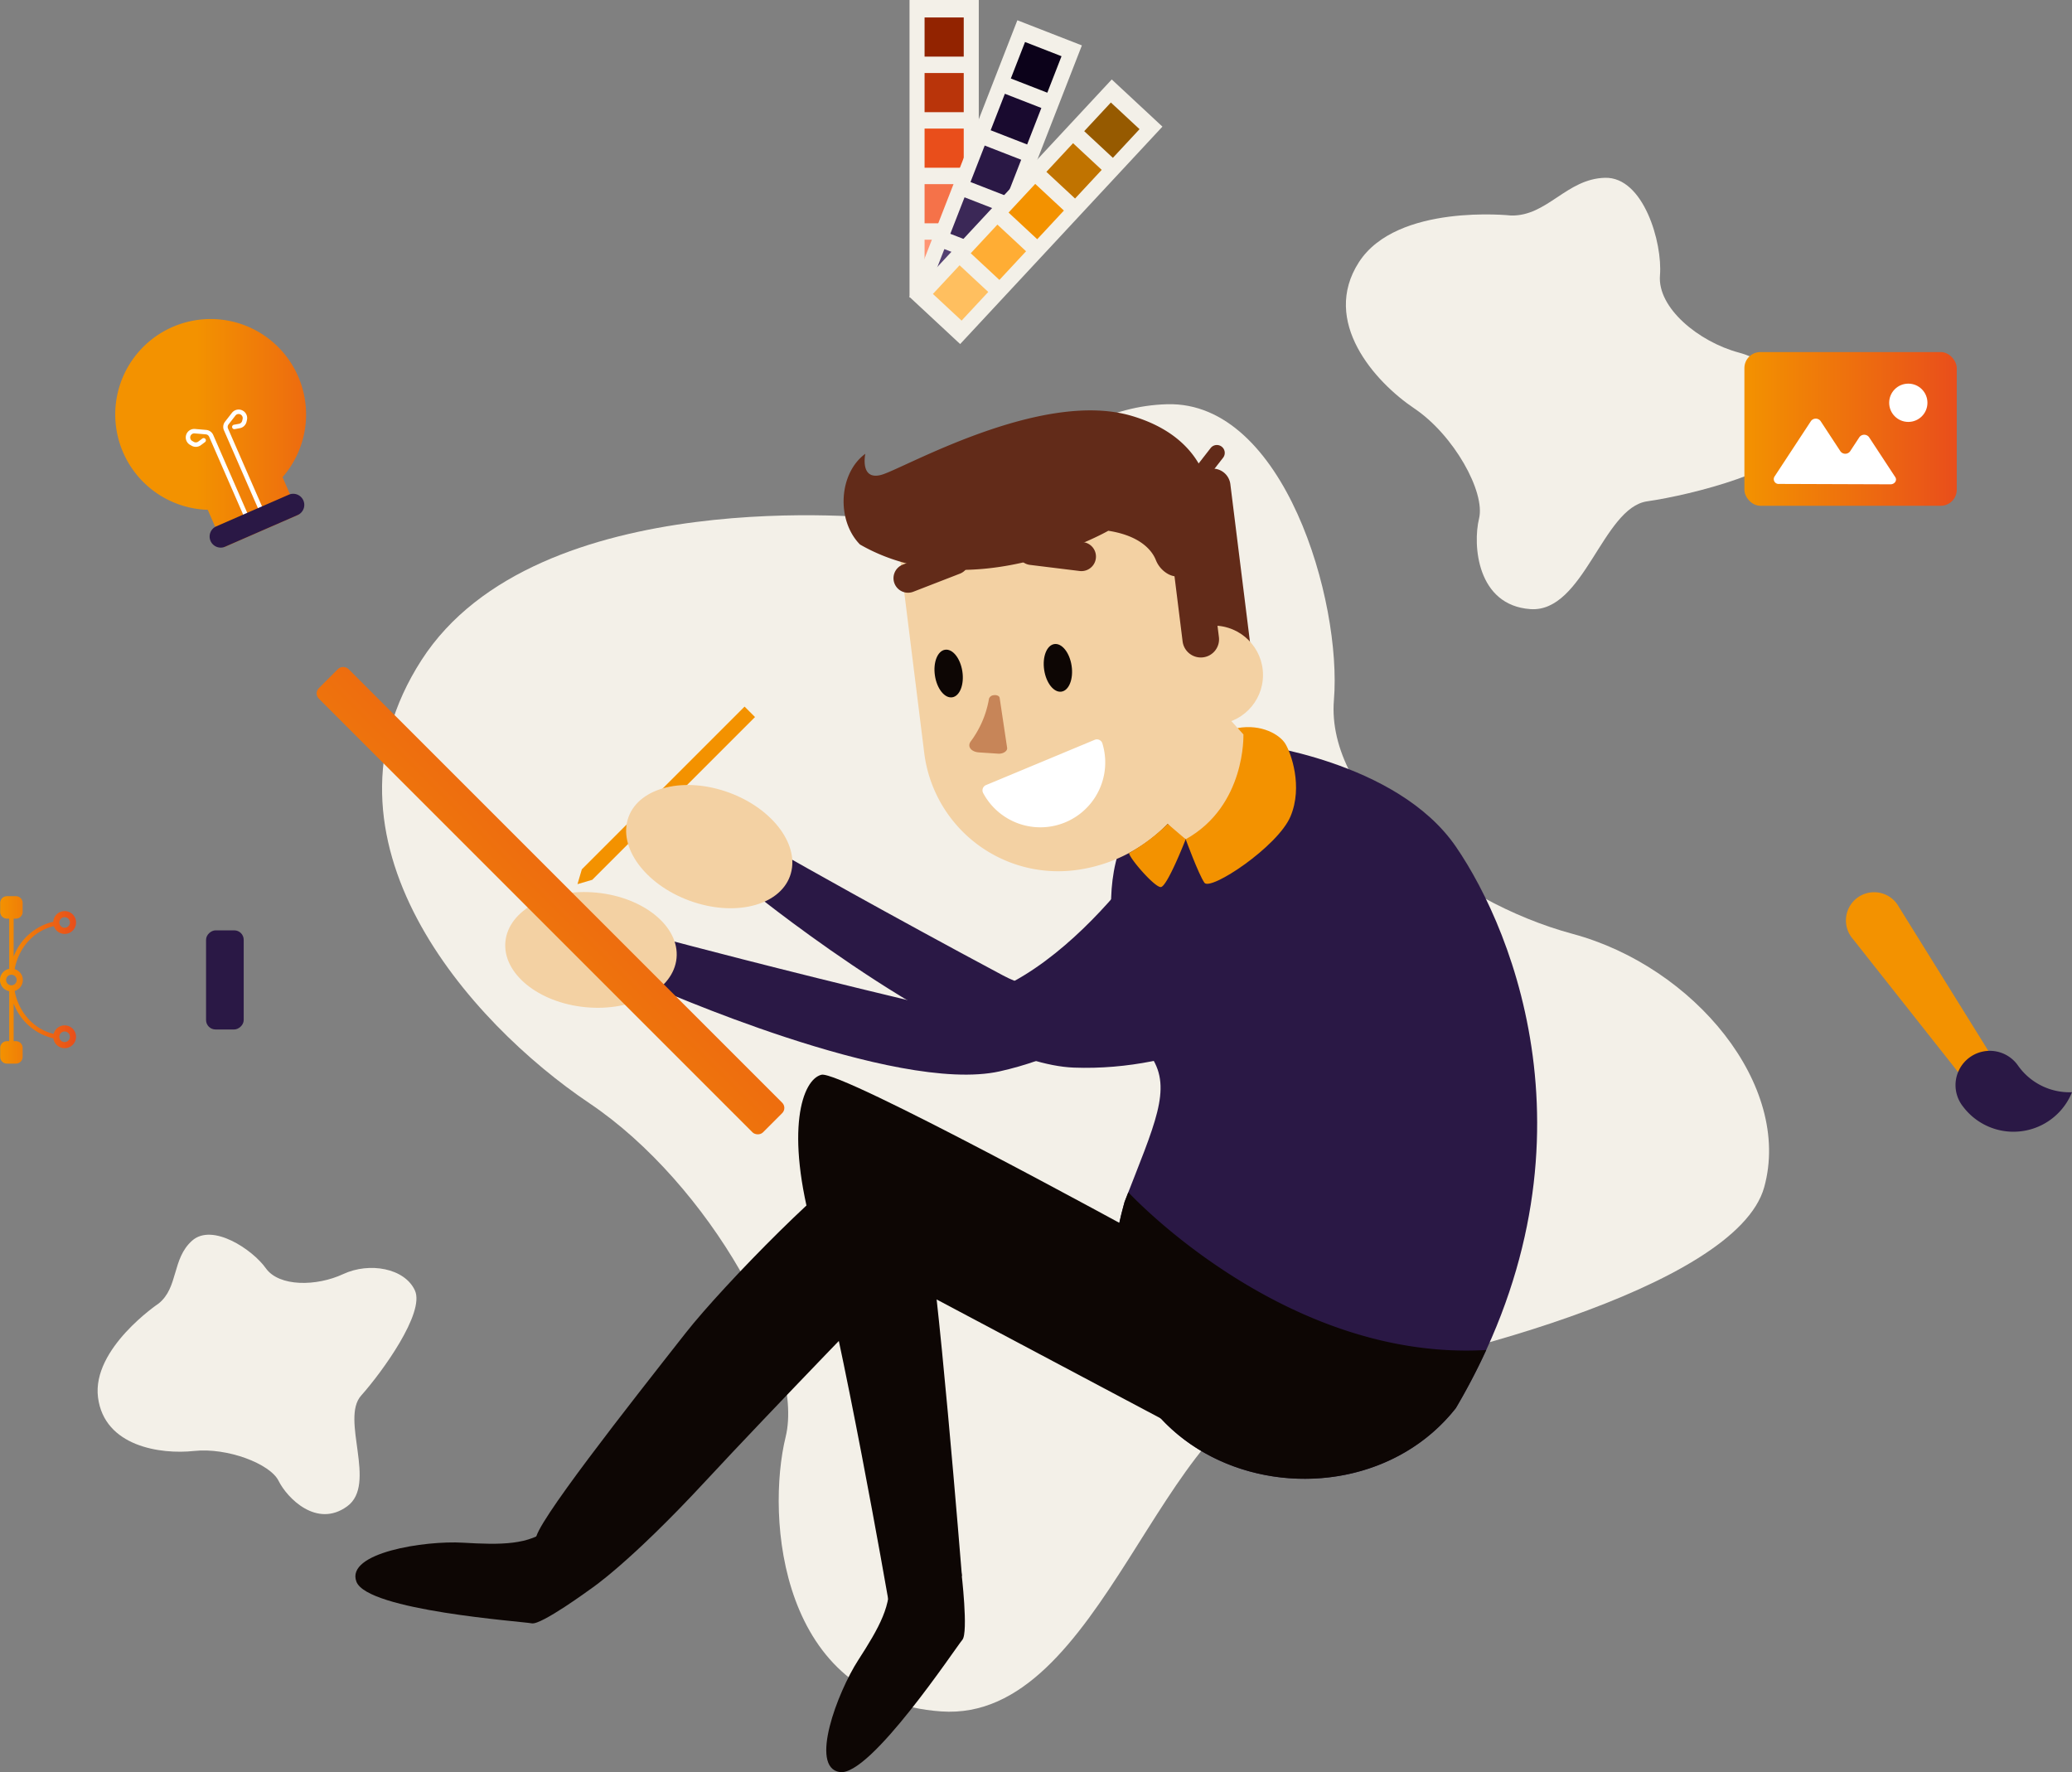 <svg xmlns="http://www.w3.org/2000/svg" xmlns:xlink="http://www.w3.org/1999/xlink" width="707" height="604.693" viewBox="0 0 707 604.693"><rect x="0" y="0" width="707" height="604.693" fill="#808080" stroke="none"/><defs><linearGradient id="linear-gradient" x1="1.205" y1="-0.027" x2="1.288" y2="-0.027" gradientUnits="objectBoundingBox"><stop offset="0" stop-color="#f39200"></stop><stop offset="1" stop-color="#e94e1b"></stop></linearGradient><linearGradient id="linear-gradient-2" x1="-5.054" y1="0.5" x2="6.054" y2="0.5" xlink:href="#linear-gradient"></linearGradient><linearGradient id="linear-gradient-3" x1="0" y1="0.5" x2="1" y2="0.5" xlink:href="#linear-gradient"></linearGradient><linearGradient id="linear-gradient-4" x1="0.427" y1="7.917" x2="1.427" y2="7.917" xlink:href="#linear-gradient"></linearGradient><linearGradient id="linear-gradient-5" x1="45.966" y1="5.509" x2="46.693" y2="5.509" xlink:href="#linear-gradient"></linearGradient></defs><g id="Group_4477" data-name="Group 4477" transform="translate(-70.51 -22.939)"><path id="Path_9606" data-name="Path 9606" d="M469.787,81.113s-38.9-4.249-51.891,15.948,5.4,40.8,18.912,49.879,24.3,28.542,22.095,37.572-.714,29.627,17.52,30.906,24.644-34.6,39.84-36.78,49.646-10.8,52.818-22.243-7.879-24.833-21.566-28.519-27.792-15.235-26.88-26.333-5.593-33.655-18.771-33.3S482.161,81.416,469.787,81.113Z" transform="translate(116.283 15.359)" fill="#f3f0e8"></path><g id="Group_4476" data-name="Group 4476" transform="translate(70.51 22.939)"><path id="Path_9607" data-name="Path 9607" d="M338.561,164.949S220.681,152.073,181.3,213.283s16.361,123.647,57.311,151.164,73.657,86.5,66.963,113.863-2.165,89.788,53.1,93.664S433.356,467.106,479.41,460.509,629.867,427.777,639.477,393.1s-23.878-75.258-65.354-86.43-84.23-46.171-81.465-79.806-16.951-101.994-56.886-100.92S376.062,165.866,338.561,164.949Z" transform="translate(-37.501 11.982)" fill="#f3f0e8"></path><g id="Group_4462" data-name="Group 4462" transform="translate(107.005 140.027)"><path id="Path_9608" data-name="Path 9608" d="M276.457,204.771l-1.781-1.781-55.53,55.53-1.485,5.048,5.048-1.485,55.53-55.531Z" transform="translate(-127.621 -101.917)" fill="url(#linear-gradient)"></path><path id="Path_9609" data-name="Path 9609" d="M410.5,235.956s-42.282,67.338-86.475,56.79-79.7-20.008-79.7-20.008l-7.781,15.194s83.045,37.051,118.758,29.1,64.313-33.072,74.111-54.114S420.2,228.1,410.5,235.956Z" transform="translate(-121.218 -91.497)" fill="#2a1845"></path><ellipse id="Ellipse_3190" data-name="Ellipse 3190" cx="19.634" cy="29.333" rx="19.634" ry="29.333" transform="translate(63.562 200.824) rotate(-84.493)" fill="#f3d1a3"></ellipse><path id="Path_9610" data-name="Path 9610" d="M401.62,212.454s49.437,5.652,69.658,35.1,50.734,105.463,0,191.584c-38.818,49.29-139.022,21.666-113.024-70.413,10.292-26.54,16.25-38.457,9.209-49.29s-24.374-57.414-4.876-82.33S401.62,212.454,401.62,212.454Z" transform="translate(-81.522 -98.708)" fill="#2a1845"></path><path id="Path_9611" data-name="Path 9611" d="M369.164,181.53,408.2,225.012a19.8,19.8,0,0,1-29.47,26.459l-39.038-43.482Z" transform="translate(-86.244 -109.193)" fill="#f3d1a3"></path><g id="Group_4461" data-name="Group 4461" transform="translate(180.846)"><path id="Rectangle_3251" data-name="Rectangle 3251" d="M0,0H23a0,0,0,0,1,0,0V66.542a0,0,0,0,1,0,0H6.07A6.07,6.07,0,0,1,0,60.472V0A0,0,0,0,1,0,0Z" transform="translate(139.43 85.195) rotate(172.91)" fill="#622b19"></path><path id="Path_9612" data-name="Path 9612" d="M397.914,152.436l7.979,64.147a53.211,53.211,0,0,1-46.237,59.373h0a46.06,46.06,0,0,1-51.393-40.023L299.4,164.688Z" transform="translate(-280.751 -119.058)" fill="#f3d1a3"></path><circle id="Ellipse_3191" data-name="Ellipse 3191" cx="16.855" cy="16.855" r="16.855" transform="translate(109.394 73.436)" fill="#f3d1a3"></circle><path id="Path_9613" data-name="Path 9613" d="M378.227,188.4l3.741-8.09-6.575-14.695L372.3,180.507Z" transform="translate(-256.034 -114.589)" fill="#622b19"></path><path id="Path_9614" data-name="Path 9614" d="M391.99,178.5c-1.1-2.709-4.7-8.127-16.2-9.916,0,0-46.519,26.634-84.727,4.687-8.166-8.31-7.234-24.338,1.82-30.95,0,0-1.964,9.206,5.465,7.184s54.382-29.257,85.392-20.13,31.015,36.483,21.217,50.943c-2.978,4.393-6.1,4.333-8.484,3.175A9.409,9.409,0,0,1,391.99,178.5Z" transform="translate(-285.474 -127.509)" fill="#622b19"></path><path id="Path_9615" data-name="Path 9615" d="M375.671,151.9a2.675,2.675,0,0,0,1.79-1.018l7.965-10.226a2.692,2.692,0,0,0-4.248-3.307l-7.963,10.226a2.692,2.692,0,0,0,2.456,4.325Z" transform="translate(-255.917 -124.527)" fill="#622b19"></path><ellipse id="Ellipse_3192" data-name="Ellipse 3192" cx="4.734" cy="8.206" rx="4.734" ry="8.206" transform="translate(67.222 80.438) rotate(-8.518)" fill="#0d0604"></ellipse><ellipse id="Ellipse_3193" data-name="Ellipse 3193" cx="4.734" cy="8.206" rx="4.734" ry="8.206" transform="translate(29.945 82.374) rotate(-8.518)" fill="#0d0604"></ellipse><path id="Path_9616" data-name="Path 9616" d="M327.854,200.993l2.556,17.068c.162,1.085-1.378,2.1-3.025,1.986l-6.578-.438c-2.686-.179-4.077-2-2.84-3.716h0a33.926,33.926,0,0,0,6.184-14.209l.064-.39a1.834,1.834,0,0,1,1.642-1.2h0C326.863,199.943,327.756,200.346,327.854,200.993Z" transform="translate(-274.611 -102.91)" fill="#c78558"></path><path id="Path_9617" data-name="Path 9617" d="M359.158,211.489a1.956,1.956,0,0,1,2.617,1.228,22.136,22.136,0,0,1-40.689,16.92,1.946,1.946,0,0,1,.982-2.7Z" transform="translate(-273.475 -99.086)" fill="#fff"></path><g id="Group_4460" data-name="Group 4460" transform="translate(17.024 36.903)"><path id="Path_9618" data-name="Path 9618" d="M385.45,195.506l-4.756-38.233a2.515,2.515,0,0,0-2.805-2.185l-7.389.919a2.517,2.517,0,0,0-2.185,2.807l4.748,38.167a6.268,6.268,0,0,0,7,5.449A6.205,6.205,0,0,0,385.45,195.506Z" transform="translate(-274.416 -155.068)" fill="#622b19"></path><path id="Path_9619" data-name="Path 9619" d="M317.34,162.27l-15.983,6.2a4.961,4.961,0,0,0-2.832,6.419h0a4.96,4.96,0,0,0,6.418,2.831l15.984-6.2a4.961,4.961,0,0,0-3.587-9.25Z" transform="translate(-298.187 -152.741)" fill="#622b19"></path><path id="Path_9620" data-name="Path 9620" d="M352.289,161.629l-17.014-2.093a4.96,4.96,0,0,0-5.529,4.318h0a4.96,4.96,0,0,0,4.317,5.529l17.014,2.093a4.961,4.961,0,0,0,1.212-9.847Z" transform="translate(-287.5 -153.567)" fill="#622b19"></path></g></g><path id="Path_9621" data-name="Path 9621" d="M442.138,418.317l-111.355-59.1s-43.7,45.018-65.682,68.736c-26.441,28.527-39.439,37.008-39.439,37.008s-12.334-9.037-18.551-16.9c-1.486-3.808,32.345-46.673,51.08-70.527,12.964-16.505,52.161-56.375,61.1-58.992S434.5,374.129,434.5,374.129Z" transform="translate(-131.215 -62.766)" fill="#0d0604"></path><path id="Path_9622" data-name="Path 9622" d="M241.255,433.132s-16.778,12.327-19.991,11.677-56.108-4.34-59.845-14.218,23.3-14.07,36.333-13.3,22.636.822,29.588-4.948C227.34,412.34,242.036,422.071,241.255,433.132Z" transform="translate(-146.81 -30.933)" fill="#0d0604"></path><path id="Path_9623" data-name="Path 9623" d="M390.159,350.972S288.33,295.182,281.83,296.808s-12.633,18.829-2.708,54.164S304.58,475.55,304.58,475.55s19.228-.391,25.186-7.779c0,0-8.666-107.863-12.187-119.508l77.184,26.54,4.333-14.353Z" transform="translate(-108.551 -70.118)" fill="#0d0604"></path><path id="Path_9624" data-name="Path 9624" d="M481.557,380.566A219.132,219.132,0,0,1,471.18,400.4c-38.819,49.291-139.022,21.666-113.017-70.421.428-1.1.844-2.183,1.259-3.241C359.421,326.736,412.676,384.557,481.557,380.566Z" transform="translate(-81.423 -59.959)" fill="#0d0604"></path><path id="Path_9625" data-name="Path 9625" d="M327.155,424.1s2.472,20.674.324,23.15-31.4,46.7-41.834,45.1-.781-27.2,6.306-38.175,11.856-19.3,10.256-28.19C302.207,425.984,317.911,417.981,327.155,424.1Z" transform="translate(-106.126 -27.727)" fill="#0d0604"></path><path id="Path_9626" data-name="Path 9626" d="M445.3,248.49s-57.956,54.434-98.037,33.04-72.039-39.54-72.039-39.54l-11.375,12.728s70.956,56.873,107.518,58.227,70.591-15.707,85.4-33.581S456.67,243.344,445.3,248.49Z" transform="translate(-111.962 -88.693)" fill="#2a1845"></path><ellipse id="Ellipse_3194" data-name="Ellipse 3194" cx="19.634" cy="29.333" rx="19.634" ry="29.333" transform="translate(100.694 157.162) rotate(-69.824)" fill="#f3d1a3"></ellipse><rect id="Rectangle_3252" data-name="Rectangle 3252" width="14.305" height="214.328" rx="2.51" transform="translate(0 96.575) rotate(-45)" fill="url(#linear-gradient-2)"></rect><path id="Path_9627" data-name="Path 9627" d="M392.338,210.741s.88,24.311-19.692,35.748c0,0,4.344,11.844,6.375,14.822s25.051-12.322,29.384-22.613.135-21.714-1.76-24.8-8.067-6.813-16.288-5.358Z" transform="translate(-75.071 -100.147)" fill="#f39200"></path><path id="Path_9628" data-name="Path 9628" d="M377.541,238.125s-6.353,16.312-8.519,16.312-10.658-9.809-10.813-11.607a63.6,63.6,0,0,0,13.183-9.953Z" transform="translate(-79.966 -91.783)" fill="#f39200"></path></g><g id="Group_4467" data-name="Group 4467" transform="translate(39.326 108.879)"><g id="Group_4464" data-name="Group 4464" transform="translate(555.891 11.249)"><rect id="Rectangle_3253" data-name="Rectangle 3253" width="72.456" height="52.453" rx="5.461" fill="url(#linear-gradient-3)"></rect><g id="Group_4463" data-name="Group 4463" transform="translate(9.984 10.774)"><path id="Path_9629" data-name="Path 9629" d="M522.717,149.443l12.472-19a2.049,2.049,0,0,1,3.293,0l6.776,10.324a2.05,2.05,0,0,0,3.293,0l3.17-4.831a2.051,2.051,0,0,1,3.294,0l8.952,13.641c.718,1.094-.2,2.451-1.654,2.446l-37.956-.134A1.651,1.651,0,0,1,522.717,149.443Z" transform="translate(-522.468 -117.671)" fill="#fff"></path><circle id="Ellipse_3195" data-name="Ellipse 3195" cx="6.53" cy="6.53" r="6.53" transform="translate(39.415)" fill="#fff"></circle></g></g><g id="Group_4466" data-name="Group 4466"><path id="Path_9630" data-name="Path 9630" d="M162.28,123.788a32.556,32.556,0,1,0-30.836,45.536l5.565,12.749,25.521-11.141-5.565-12.749A32.528,32.528,0,0,0,162.28,123.788Z" transform="translate(-99.878 -104.248)" fill="url(#linear-gradient-4)"></path><g id="Group_4465" data-name="Group 4465" transform="translate(24.06 30.867)"><path id="Path_9631" data-name="Path 9631" d="M138.919,162.992a.757.757,0,0,1-1-.392l-12.086-27.685a1.384,1.384,0,0,0-1.153-.828l-3.808-.328a1.387,1.387,0,0,0-.817,2.582l.525.3a1.389,1.389,0,0,0,1.527-.087l1.391-1.038a.759.759,0,1,1,.908,1.217l-1.391,1.038a2.9,2.9,0,0,1-3.2.183l-.525-.3a2.906,2.906,0,0,1,1.71-5.408l3.81.327a2.9,2.9,0,0,1,2.413,1.734l12.086,27.686A.757.757,0,0,1,138.919,162.992Z" transform="translate(-117.846 -125.626)" fill="#fff"></path><path id="Path_9632" data-name="Path 9632" d="M140.725,162.464a.759.759,0,0,1-1-.392L127.64,134.385a2.9,2.9,0,0,1,.37-2.949l2.349-3.016a2.906,2.906,0,0,1,5.129,2.422l-.134.593a2.893,2.893,0,0,1-2.307,2.219l-1.707.316a.76.76,0,1,1-.276-1.494l1.707-.315a1.382,1.382,0,0,0,1.1-1.059l.134-.593a1.388,1.388,0,0,0-2.449-1.156l-2.349,3.016a1.387,1.387,0,0,0-.177,1.409l12.086,27.685A.76.76,0,0,1,140.725,162.464Z" transform="translate(-114.608 -127.3)" fill="#fff"></path></g><path id="Path_9633" data-name="Path 9633" d="M150.911,149.079l-24.676,10.773a3.788,3.788,0,1,0,3.03,6.943l24.678-10.773a3.788,3.788,0,0,0-3.032-6.943Z" transform="translate(-91.713 -89.155)" fill="#2a1845"></path></g></g><g id="Group_4471" data-name="Group 4471" transform="translate(310.345)"><g id="Group_4468" data-name="Group 4468" transform="translate(0)"><rect id="Rectangle_3254" data-name="Rectangle 3254" width="23.629" height="101.353" fill="#f3f0e8"></rect><rect id="Rectangle_3255" data-name="Rectangle 3255" width="13.361" height="13.361" transform="translate(5.134 81.788)" fill="#ff9574"></rect><rect id="Rectangle_3256" data-name="Rectangle 3256" width="13.361" height="13.361" transform="translate(5.134 62.831)" fill="#f57249"></rect><rect id="Rectangle_3257" data-name="Rectangle 3257" width="13.361" height="13.361" transform="translate(5.134 43.873)" fill="#e94e1b"></rect><rect id="Rectangle_3258" data-name="Rectangle 3258" width="13.361" height="13.361" transform="translate(5.134 24.916)" fill="#b9340a"></rect><rect id="Rectangle_3259" data-name="Rectangle 3259" width="13.361" height="13.361" transform="translate(5.134 5.958)" fill="#922300"></rect></g><g id="Group_4469" data-name="Group 4469" transform="translate(0 6.915)"><rect id="Rectangle_3260" data-name="Rectangle 3260" width="23.629" height="101.353" transform="translate(36.796 0) rotate(21.288)" fill="#f3f0e8"></rect><rect id="Rectangle_3261" data-name="Rectangle 3261" width="13.361" height="13.361" transform="translate(11.887 78.072) rotate(21.288)" fill="#544072"></rect><rect id="Rectangle_3262" data-name="Rectangle 3262" width="13.361" height="13.361" transform="translate(18.77 60.408) rotate(21.288)" fill="#3b2857"></rect><rect id="Rectangle_3263" data-name="Rectangle 3263" width="13.361" height="13.361" transform="translate(25.652 42.744) rotate(21.288)" fill="#2a1845"></rect><rect id="Rectangle_3264" data-name="Rectangle 3264" width="13.361" height="13.361" transform="translate(32.535 25.08) rotate(21.288)" fill="#190a2f"></rect><rect id="Rectangle_3265" data-name="Rectangle 3265" width="13.361" height="13.361" transform="translate(39.417 7.416) rotate(21.288)" fill="#0c021a"></rect></g><g id="Group_4470" data-name="Group 4470" transform="translate(0 27.115)"><rect id="Rectangle_3266" data-name="Rectangle 3266" width="23.629" height="101.353" transform="matrix(0.732, 0.681, -0.681, 0.732, 69.001, 0)" fill="#f3f0e8"></rect><rect id="Rectangle_3267" data-name="Rectangle 3267" width="13.361" height="13.361" transform="matrix(0.732, 0.681, -0.681, 0.732, 17.081, 63.403)" fill="#ffbf5f"></rect><rect id="Rectangle_3268" data-name="Rectangle 3268" width="13.361" height="13.361" transform="matrix(0.732, 0.681, -0.681, 0.732, 29.987, 49.517)" fill="#ffad34"></rect><rect id="Rectangle_3269" data-name="Rectangle 3269" width="13.361" height="13.361" transform="matrix(0.732, 0.681, -0.681, 0.732, 42.893, 35.631)" fill="#f39200"></rect><rect id="Rectangle_3270" data-name="Rectangle 3270" width="13.361" height="13.361" transform="matrix(0.732, 0.681, -0.681, 0.732, 55.799, 21.746)" fill="#c07300"></rect><rect id="Rectangle_3271" data-name="Rectangle 3271" width="13.361" height="13.361" transform="matrix(0.732, 0.681, -0.681, 0.732, 68.705, 7.86)" fill="#965a00"></rect></g></g><g id="Group_4475" data-name="Group 4475" transform="translate(0 304.451)"><g id="Group_4472" data-name="Group 4472" transform="translate(629.871)"><path id="Path_9634" data-name="Path 9634" d="M579.154,311.666l-35.864-45.389a9.623,9.623,0,1,1,15.1-11.884,9.762,9.762,0,0,1,.552.888l30.537,49.137" transform="translate(-540.891 -250.299)" fill="url(#linear-gradient-5)"></path><path id="Path_9635" data-name="Path 9635" d="M570.554,308.557A11.707,11.707,0,0,1,590.1,295.685a21.516,21.516,0,0,0,18.454,9.143,21.538,21.538,0,0,1-37.193,4.881c-.151-.181-.287-.372-.422-.564S570.67,308.762,570.554,308.557Z" transform="translate(-531.425 -236.599)" fill="#2a1845"></path></g><g id="Group_4474" data-name="Group 4474" transform="translate(0 1.339)"><g id="Group_4473" data-name="Group 4473" transform="translate(13.364 9.114)"><rect id="Rectangle_3272" data-name="Rectangle 3272" width="33.824" height="12.846" rx="3.226" transform="translate(56.946 36.365) rotate(-90)" fill="#2a1845"></rect><path id="Path_9636" data-name="Path 9636" d="M115.211,258.105,80.49,276.719h30.768a4.426,4.426,0,1,1,0,1.678H80.5l34.71,18.614,22.227-8.61V266.715Z" transform="translate(-80.49 -258.105)" fill="url(#linear-gradient-3)"></path></g><path id="Path_9637" data-name="Path 9637" d="M92.555,295.382a3.882,3.882,0,0,0-3.743,2.882l-.017,0c-6.673-1.518-11.924-7.317-13.277-14.64a3.873,3.873,0,0,0,0-7.434c1.356-7.354,6.642-13.166,13.354-14.657l.013,0a3.894,3.894,0,1,0-.2-1.509l-.015,0A19.107,19.107,0,0,0,75.167,271.9V258.961h.769a2.3,2.3,0,0,0,2.3-2.3V253.6a2.3,2.3,0,0,0-2.3-2.3H72.879a2.3,2.3,0,0,0-2.3,2.3v3.058a2.3,2.3,0,0,0,2.3,2.3h.769v17.123a3.892,3.892,0,0,0,0,7.637v17.05h-.769a2.3,2.3,0,0,0-2.3,2.3v3.058a2.3,2.3,0,0,0,2.3,2.3h3.057a2.3,2.3,0,0,0,2.3-2.3v-3.058a2.3,2.3,0,0,0-2.3-2.3h-.769V287.905A19.11,19.11,0,0,0,88.7,299.8l.017,0a3.887,3.887,0,1,0,3.839-4.418Zm0-36.925A1.806,1.806,0,1,1,91,261.171a1.767,1.767,0,0,1-.155-.348c-.012-.038-.025-.075-.036-.114a1.821,1.821,0,0,1-.062-.447,1.675,1.675,0,0,1,.084-.514A1.8,1.8,0,0,1,92.555,258.458ZM72.6,279.9a1.812,1.812,0,0,1,1.044-1.642c.04-.02.086-.027.127-.043a1.849,1.849,0,0,1,.632-.125,1.823,1.823,0,0,1,.4.048,1.551,1.551,0,0,1,.189.063,1.785,1.785,0,0,1,.19.071,1.8,1.8,0,0,1,.007,3.246,1.625,1.625,0,0,1-.23.086,1.462,1.462,0,0,1-.154.051,1.749,1.749,0,0,1-.4.048,1.835,1.835,0,0,1-.631-.123,1.321,1.321,0,0,1-.129-.043A1.8,1.8,0,0,1,72.6,279.9Zm19.952,21.18a1.8,1.8,0,0,1-1.608-1.008,1.591,1.591,0,0,1-.107-.272c-.013-.042-.028-.08-.037-.122a1.723,1.723,0,0,1,.08-1.075,1.806,1.806,0,1,1,1.672,2.477Z" transform="translate(-70.51 -251.299)" fill="url(#linear-gradient-3)"></path></g></g></g><path id="Path_9638" data-name="Path 9638" d="M116.205,361.031s-22.836,15.315-20.683,32.055,21.362,19.493,32.736,18.262,25.982,4.348,28.88,10.2,13.021,16.254,23.4,8.69-2.406-29.755,4.779-37.8,21.807-28.27,18.334-35.858-15.473-9.787-24.5-5.577-21.836,4.384-26.368-2-18.235-15.565-25.16-9.412S123,355.594,116.205,361.031Z" transform="translate(8.432 106.679)" fill="#f3f0e8"></path></g></svg>
